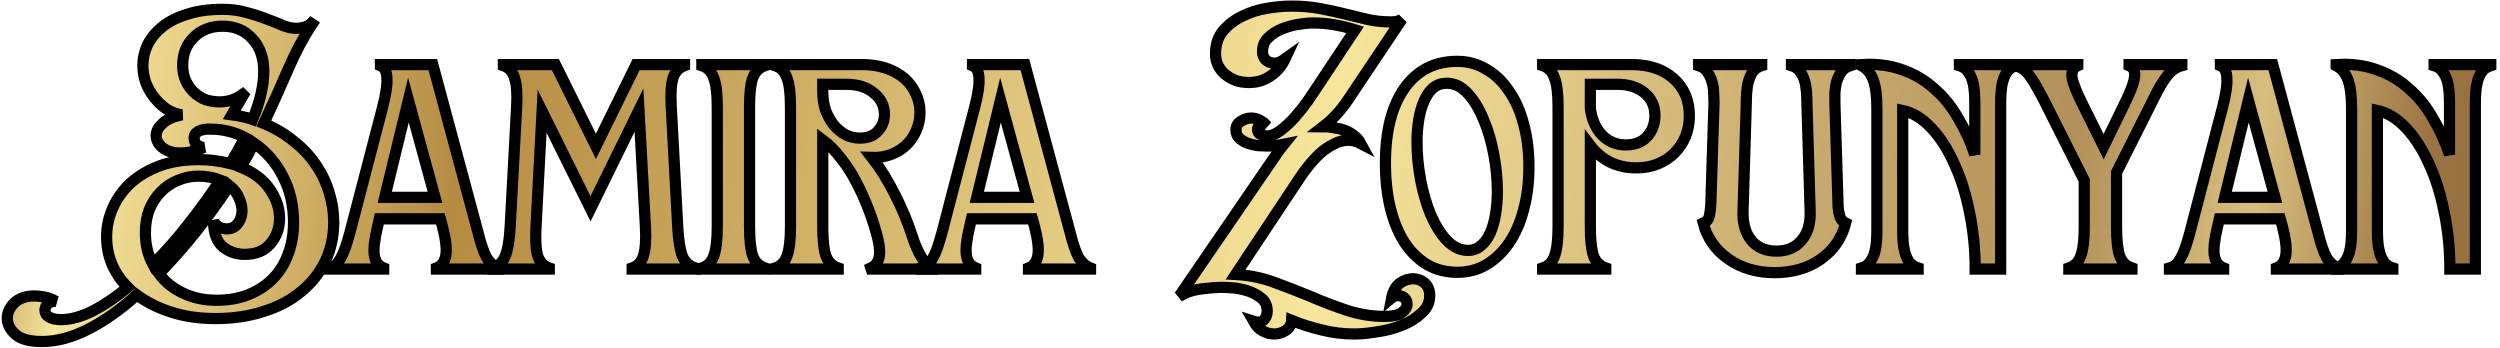 <?xml version="1.0" encoding="UTF-8"?> <svg xmlns="http://www.w3.org/2000/svg" width="223" height="31" viewBox="0 0 223 31" fill="none"><mask id="path-1-outside-1_261_1075" maskUnits="userSpaceOnUse" x="-0.352" y="-0.456" width="224" height="32" fill="black"><rect fill="white" x="-0.352" y="-0.456" width="224" height="32"></rect><path d="M19.24 28.416C17.768 28.416 16.445 28.224 15.272 27.84C14.12 27.477 13.096 26.965 12.2 26.304C10.792 27.584 9.363 28.597 7.912 29.344C6.461 30.091 5.064 30.464 3.72 30.464C2.632 30.464 1.853 30.251 1.384 29.824C0.893 29.397 0.648 28.917 0.648 28.384C0.648 27.893 0.861 27.435 1.288 27.008C1.715 26.603 2.301 26.4 3.048 26.4C3.347 26.4 3.656 26.432 3.976 26.496C4.296 26.56 4.637 26.688 5 26.88C4.68 26.859 4.435 26.933 4.264 27.104C4.093 27.275 4.008 27.467 4.008 27.68C4.008 27.936 4.136 28.139 4.392 28.288C4.648 28.437 5 28.512 5.448 28.512C6.301 28.512 7.24 28.256 8.264 27.744C9.267 27.232 10.312 26.528 11.4 25.632C10.141 24.373 9.512 22.869 9.512 21.12C9.512 20.224 9.693 19.371 10.056 18.56C10.419 17.728 10.941 16.992 11.624 16.352C12.328 15.712 13.181 15.2 14.184 14.816C15.208 14.432 16.381 14.24 17.704 14.24C18.259 14.24 18.76 14.272 19.208 14.336C19.677 14.4 20.125 14.485 20.552 14.592C20.787 14.187 21.011 13.792 21.224 13.408C21.437 13.024 21.64 12.64 21.832 12.256C20.893 11.765 19.88 11.52 18.792 11.52C18.344 11.499 17.981 11.563 17.704 11.712C17.427 11.861 17.299 12.075 17.32 12.352C17.32 12.544 17.395 12.725 17.544 12.896C17.715 13.045 17.928 13.131 18.184 13.152C17.565 13.429 16.989 13.589 16.456 13.632C15.944 13.675 15.496 13.632 15.112 13.504C14.749 13.376 14.461 13.184 14.248 12.928C14.035 12.672 13.928 12.395 13.928 12.096C13.928 11.733 14.109 11.381 14.472 11.04C14.835 10.677 15.421 10.411 16.232 10.24C15.741 10.176 15.283 10.005 14.856 9.728C14.451 9.451 14.088 9.109 13.768 8.704C13.448 8.299 13.192 7.851 13 7.36C12.829 6.848 12.744 6.336 12.744 5.824C12.744 5.205 12.883 4.597 13.16 4C13.459 3.403 13.896 2.869 14.472 2.4C15.048 1.931 15.784 1.557 16.68 1.28C17.576 0.981 18.632 0.832 19.848 0.832C20.637 0.832 21.352 0.928 21.992 1.12C22.653 1.291 23.251 1.483 23.784 1.696C24.317 1.888 24.797 2.08 25.224 2.272C25.651 2.443 26.045 2.528 26.408 2.528C26.643 2.528 26.877 2.496 27.112 2.432C27.368 2.368 27.581 2.251 27.752 2.08L27.848 2.144C27.08 3.296 26.365 4.64 25.704 6.176C25.043 7.712 24.317 9.323 23.528 11.008C24.552 11.435 25.448 11.968 26.216 12.608C27.005 13.227 27.656 13.92 28.168 14.688C28.701 15.456 29.096 16.277 29.352 17.152C29.629 18.027 29.768 18.912 29.768 19.808C29.768 21.088 29.512 22.261 29 23.328C28.488 24.373 27.773 25.269 26.856 26.016C25.939 26.784 24.829 27.371 23.528 27.776C22.227 28.203 20.797 28.416 19.24 28.416ZM12.968 20.768C12.968 21.813 13.192 22.752 13.64 23.584C14.728 22.496 15.773 21.312 16.776 20.032C17.8 18.731 18.76 17.408 19.656 16.064C19.059 15.829 18.408 15.712 17.704 15.712C17.043 15.712 16.424 15.84 15.848 16.096C15.272 16.331 14.771 16.672 14.344 17.12C13.917 17.547 13.576 18.069 13.32 18.688C13.085 19.307 12.968 20 12.968 20.768ZM14.184 24.416C14.739 25.163 15.453 25.739 16.328 26.144C17.224 26.571 18.216 26.784 19.304 26.784C20.392 26.784 21.352 26.613 22.184 26.272C23.037 25.931 23.763 25.451 24.36 24.832C24.957 24.213 25.405 23.488 25.704 22.656C26.024 21.803 26.184 20.864 26.184 19.84C26.184 18.304 25.864 16.928 25.224 15.712C24.605 14.496 23.752 13.515 22.664 12.768C22.472 13.131 22.28 13.493 22.088 13.856C21.896 14.197 21.693 14.549 21.48 14.912C22.675 15.403 23.549 16.075 24.104 16.928C24.659 17.76 24.936 18.603 24.936 19.456C24.936 20.352 24.659 21.12 24.104 21.76C23.571 22.379 22.813 22.688 21.832 22.688C21.085 22.688 20.435 22.464 19.88 22.016C19.325 21.547 19.048 20.779 19.048 19.712C19.155 19.947 19.315 20.128 19.528 20.256C19.763 20.363 19.997 20.416 20.232 20.416C20.616 20.416 20.925 20.277 21.16 20C21.395 19.723 21.533 19.392 21.576 19.008C21.619 18.603 21.544 18.176 21.352 17.728C21.181 17.28 20.883 16.885 20.456 16.544C18.621 19.36 16.531 21.984 14.184 24.416ZM16.296 5.824C16.296 6.357 16.392 6.827 16.584 7.232C16.776 7.637 17.021 7.979 17.32 8.256C17.619 8.533 17.96 8.747 18.344 8.896C18.749 9.024 19.165 9.088 19.592 9.088C20.339 9.088 21.021 8.864 21.64 8.416L21.704 8.48L20.68 10.24C21 10.283 21.309 10.336 21.608 10.4C21.928 10.464 22.237 10.549 22.536 10.656C23.197 9.056 23.528 7.627 23.528 6.368C23.528 5.152 23.187 4.181 22.504 3.456C21.843 2.709 20.957 2.336 19.848 2.336C18.803 2.336 17.949 2.667 17.288 3.328C16.627 3.968 16.296 4.8 16.296 5.824Z"></path><path d="M29.391 23.904C29.605 23.84 29.797 23.744 29.967 23.616C30.116 23.467 30.255 23.275 30.383 23.04C30.532 22.784 30.671 22.475 30.799 22.112C30.927 21.749 31.066 21.291 31.215 20.736L34.095 9.696C34.415 8.48 34.554 7.573 34.511 6.976C34.49 6.379 34.298 6.005 33.935 5.856V5.76H38.607L42.639 20.736C42.895 21.76 43.151 22.507 43.407 22.976C43.684 23.424 44.036 23.733 44.463 23.904V24H38.927V23.904C39.375 23.733 39.653 23.371 39.759 22.816C39.866 22.24 39.77 21.376 39.471 20.224L39.279 19.52H33.839L33.679 20.224C33.402 21.376 33.306 22.229 33.391 22.784C33.477 23.339 33.754 23.712 34.223 23.904V24H29.391V23.904ZM38.799 17.6L36.431 8.928L34.319 17.6H38.799Z"></path><path d="M43.94 23.904C44.474 23.733 44.847 23.381 45.06 22.848C45.295 22.293 45.444 21.419 45.508 20.224L46.084 9.536C46.148 8.341 46.084 7.477 45.892 6.944C45.722 6.389 45.391 6.027 44.9 5.856V5.76H49.541L53.156 13.056L56.74 5.76H61.06V5.856C60.57 6.027 60.228 6.389 60.036 6.944C59.866 7.477 59.812 8.341 59.876 9.536L60.452 20.224C60.516 21.419 60.655 22.293 60.868 22.848C61.103 23.381 61.487 23.733 62.02 23.904V24H56.389V23.904C56.879 23.733 57.21 23.381 57.38 22.848C57.572 22.293 57.636 21.419 57.572 20.224L56.996 9.824L52.676 18.624L48.356 9.92L47.812 20.224C47.748 21.419 47.802 22.293 47.972 22.848C48.164 23.381 48.506 23.733 48.996 23.904V24H43.94V23.904Z"></path><path d="M62.604 23.904C63.116 23.733 63.468 23.381 63.66 22.848C63.873 22.293 63.98 21.419 63.98 20.224V9.536C63.98 8.341 63.873 7.477 63.66 6.944C63.468 6.389 63.116 6.027 62.604 5.856V5.76H68.236V5.856C67.724 6.027 67.362 6.389 67.148 6.944C66.956 7.477 66.86 8.341 66.86 9.536V20.224C66.86 21.419 66.956 22.293 67.148 22.848C67.362 23.381 67.724 23.733 68.236 23.904V24H62.604V23.904Z"></path><path d="M69.135 23.904C69.647 23.733 69.999 23.381 70.192 22.848C70.405 22.293 70.511 21.419 70.511 20.224V9.536C70.511 8.341 70.405 7.477 70.192 6.944C69.999 6.389 69.647 6.027 69.135 5.856V5.76H76.912C77.68 5.76 78.383 5.867 79.023 6.08C79.663 6.293 80.207 6.592 80.655 6.976C81.103 7.36 81.445 7.819 81.68 8.352C81.936 8.864 82.063 9.419 82.063 10.016C82.063 10.613 81.946 11.168 81.711 11.68C81.498 12.171 81.2 12.597 80.816 12.96C80.431 13.323 79.973 13.6 79.439 13.792C78.927 13.984 78.373 14.069 77.775 14.048C78.48 14.944 79.151 16.021 79.791 17.28C80.431 18.517 80.954 19.765 81.359 21.024C81.871 22.624 82.469 23.584 83.151 23.904V24H77.711L77.68 23.904C78.426 23.563 78.639 22.72 78.32 21.376C78.127 20.565 77.871 19.733 77.552 18.88C77.231 18.005 76.858 17.163 76.431 16.352C76.026 15.541 75.557 14.805 75.023 14.144C74.511 13.461 73.967 12.907 73.391 12.48V20.224C73.391 21.419 73.487 22.293 73.68 22.848C73.893 23.381 74.255 23.733 74.767 23.904V24H69.135V23.904ZM73.391 8.16C73.391 8.779 73.477 9.344 73.647 9.856C73.839 10.347 74.085 10.784 74.383 11.168C74.704 11.531 75.055 11.819 75.439 12.032C75.845 12.224 76.261 12.32 76.687 12.32C77.413 12.32 77.957 12.107 78.32 11.68C78.703 11.253 78.895 10.763 78.895 10.208C78.895 9.44 78.575 8.8 77.935 8.288C77.317 7.776 76.506 7.52 75.503 7.52H73.391V8.16Z"></path><path d="M82.204 23.904C82.417 23.84 82.609 23.744 82.78 23.616C82.929 23.467 83.068 23.275 83.196 23.04C83.345 22.784 83.484 22.475 83.612 22.112C83.74 21.749 83.878 21.291 84.028 20.736L86.908 9.696C87.228 8.48 87.366 7.573 87.324 6.976C87.302 6.379 87.11 6.005 86.748 5.856V5.76H91.42L95.452 20.736C95.708 21.76 95.964 22.507 96.22 22.976C96.497 23.424 96.849 23.733 97.276 23.904V24H91.74V23.904C92.188 23.733 92.465 23.371 92.572 22.816C92.678 22.24 92.582 21.376 92.284 20.224L92.092 19.52H86.652L86.492 20.224C86.214 21.376 86.118 22.229 86.204 22.784C86.289 23.339 86.566 23.712 87.036 23.904V24H82.204V23.904ZM91.612 17.6L89.244 8.928L87.132 17.6H91.612Z"></path><path d="M113.641 29.792C113.3 29.792 112.959 29.696 112.617 29.504C112.297 29.333 112.031 29.056 111.817 28.672C111.881 28.693 111.935 28.704 111.977 28.704C112.041 28.725 112.105 28.736 112.169 28.736C112.468 28.736 112.681 28.64 112.809 28.448C112.959 28.256 113.033 28.021 113.033 27.744C113.033 27.296 112.884 26.933 112.585 26.656C112.287 26.4 111.924 26.187 111.497 26.016C111.071 25.867 110.633 25.76 110.185 25.696C109.737 25.653 109.353 25.632 109.033 25.632C108.521 25.632 107.924 25.675 107.241 25.76C106.559 25.845 105.993 26.005 105.545 26.24L105.417 26.08L114.057 13.472C114.121 13.365 114.196 13.269 114.281 13.184C114.367 13.077 114.452 12.971 114.537 12.864C114.004 12.971 113.492 13.024 113.001 13.024C112.788 13.024 112.521 13.013 112.201 12.992C111.881 12.949 111.572 12.875 111.273 12.768C110.996 12.661 110.751 12.512 110.537 12.32C110.345 12.128 110.249 11.883 110.249 11.584C110.249 11.243 110.399 10.987 110.697 10.816C110.996 10.624 111.295 10.528 111.593 10.528C111.871 10.528 112.127 10.592 112.361 10.72C112.617 10.848 112.831 11.019 113.001 11.232C112.895 11.168 112.777 11.136 112.649 11.136C112.543 11.136 112.436 11.179 112.329 11.264C112.223 11.328 112.169 11.424 112.169 11.552C112.169 11.765 112.265 11.915 112.457 12C112.649 12.085 112.831 12.128 113.001 12.128C113.385 12.128 113.791 11.968 114.217 11.648C114.665 11.307 115.092 10.912 115.497 10.464C115.903 9.995 116.276 9.525 116.617 9.056C116.959 8.565 117.225 8.171 117.417 7.872L120.873 2.656C120.255 2.464 119.636 2.315 119.017 2.208C118.399 2.101 117.769 2.048 117.129 2.048C116.745 2.048 116.297 2.091 115.785 2.176C115.273 2.261 114.783 2.4 114.313 2.592C113.844 2.784 113.439 3.051 113.097 3.392C112.777 3.712 112.617 4.117 112.617 4.608C112.617 4.907 112.713 5.152 112.905 5.344C113.119 5.536 113.375 5.632 113.673 5.632C113.844 5.632 114.004 5.6 114.153 5.536C114.324 5.451 114.484 5.355 114.633 5.248C114.335 5.888 113.897 6.4 113.321 6.784C112.767 7.168 112.127 7.36 111.401 7.36C111.017 7.36 110.644 7.307 110.281 7.2C109.94 7.072 109.631 6.901 109.353 6.688C109.076 6.475 108.852 6.208 108.681 5.888C108.511 5.568 108.425 5.205 108.425 4.8C108.425 3.968 108.649 3.285 109.097 2.752C109.567 2.197 110.143 1.76 110.825 1.44C111.508 1.099 112.244 0.864 113.033 0.736C113.823 0.608 114.537 0.544 115.177 0.544C116.137 0.544 117.001 0.619 117.769 0.768C118.559 0.917 119.295 1.077 119.977 1.248C120.66 1.419 121.321 1.579 121.961 1.728C122.623 1.877 123.316 1.952 124.041 1.952C124.212 1.952 124.383 1.941 124.553 1.92C124.745 1.877 124.916 1.803 125.065 1.696L120.201 8.96C119.583 9.877 118.857 10.656 118.025 11.296C118.324 11.296 118.633 11.328 118.953 11.392C119.295 11.435 119.615 11.509 119.913 11.616C120.233 11.723 120.521 11.883 120.777 12.096C121.033 12.288 121.236 12.523 121.385 12.8C121.023 12.608 120.649 12.512 120.265 12.512C119.817 12.512 119.38 12.629 118.953 12.864C118.527 13.077 118.121 13.355 117.737 13.696C117.375 14.037 117.033 14.411 116.713 14.816C116.393 15.2 116.127 15.563 115.913 15.904L110.217 24.48C111.369 24.544 112.489 24.768 113.577 25.152C114.687 25.557 115.785 25.984 116.873 26.432C117.961 26.901 119.049 27.317 120.137 27.68C121.247 28.043 122.367 28.224 123.497 28.224C124.244 28.224 124.767 28.107 125.065 27.872C125.364 27.637 125.513 27.392 125.513 27.136C125.513 26.88 125.428 26.688 125.257 26.56C125.108 26.432 124.927 26.368 124.713 26.368C124.479 26.368 124.287 26.432 124.137 26.56C124.244 26.005 124.479 25.579 124.841 25.28C125.225 25.003 125.631 24.864 126.057 24.864C126.441 24.864 126.783 24.992 127.081 25.248C127.38 25.504 127.529 25.877 127.529 26.368C127.529 26.987 127.284 27.509 126.793 27.936C126.324 28.384 125.737 28.747 125.033 29.024C124.351 29.301 123.615 29.493 122.825 29.6C122.057 29.728 121.375 29.792 120.777 29.792C119.817 29.792 118.868 29.675 117.929 29.44C117.012 29.227 116.105 28.939 115.209 28.576C115.188 28.96 115.017 29.259 114.697 29.472C114.377 29.685 114.025 29.792 113.641 29.792Z"></path><path d="M130.94 22.336C131.388 22.336 131.772 22.197 132.092 21.92C132.434 21.643 132.711 21.269 132.924 20.8C133.138 20.309 133.298 19.744 133.404 19.104C133.511 18.464 133.564 17.781 133.564 17.056C133.564 15.989 133.458 14.891 133.244 13.76C133.031 12.608 132.722 11.563 132.316 10.624C131.932 9.685 131.463 8.917 130.908 8.32C130.354 7.723 129.735 7.424 129.052 7.424C128.583 7.424 128.178 7.563 127.836 7.84C127.516 8.117 127.25 8.501 127.036 8.992C126.823 9.461 126.663 10.016 126.556 10.656C126.45 11.296 126.396 11.968 126.396 12.672C126.396 13.76 126.503 14.88 126.716 16.032C126.93 17.163 127.228 18.197 127.612 19.136C128.018 20.075 128.498 20.843 129.052 21.44C129.628 22.037 130.258 22.336 130.94 22.336ZM123.58 14.56C123.58 11.701 124.146 9.472 125.276 7.872C126.407 6.272 127.975 5.472 129.98 5.472C130.94 5.472 131.804 5.707 132.572 6.176C133.362 6.624 134.034 7.264 134.588 8.096C135.164 8.907 135.602 9.888 135.9 11.04C136.22 12.192 136.38 13.472 136.38 14.88C136.38 16.288 136.22 17.568 135.9 18.72C135.602 19.872 135.164 20.864 134.588 21.696C134.034 22.507 133.362 23.147 132.572 23.616C131.804 24.064 130.94 24.288 129.98 24.288C128.999 24.288 128.114 24.064 127.324 23.616C126.535 23.147 125.863 22.496 125.308 21.664C124.754 20.811 124.327 19.787 124.028 18.592C123.73 17.376 123.58 16.032 123.58 14.56Z"></path><path d="M137.604 23.904C138.116 23.733 138.468 23.381 138.66 22.848C138.874 22.293 138.98 21.419 138.98 20.224V9.536C138.98 8.341 138.874 7.477 138.66 6.944C138.468 6.389 138.116 6.027 137.604 5.856V5.76H145.54C147.098 5.76 148.346 6.176 149.284 7.008C150.223 7.84 150.692 8.949 150.692 10.336C150.692 10.997 150.575 11.616 150.34 12.192C150.106 12.747 149.775 13.237 149.348 13.664C148.943 14.069 148.452 14.389 147.876 14.624C147.3 14.859 146.66 14.976 145.956 14.976C145.103 14.976 144.324 14.805 143.62 14.464C142.916 14.101 142.33 13.611 141.86 12.992V20.224C141.86 21.419 141.956 22.293 142.148 22.848C142.362 23.381 142.724 23.733 143.236 23.904V24H137.604V23.904ZM141.86 9.696C141.988 10.656 142.33 11.435 142.884 12.032C143.46 12.629 144.175 12.928 145.028 12.928C145.839 12.928 146.468 12.683 146.916 12.192C147.386 11.68 147.62 11.051 147.62 10.304C147.62 9.472 147.311 8.8 146.692 8.288C146.074 7.776 145.263 7.52 144.26 7.52H141.86V9.696Z"></path><path d="M158.297 24.32C156.697 24.32 155.321 23.915 154.169 23.104C153.017 22.293 152.27 21.227 151.929 19.904C152.227 19.776 152.409 19.563 152.473 19.264C152.537 18.944 152.579 18.635 152.601 18.336L152.889 9.216C152.889 8.939 152.878 8.629 152.857 8.288C152.857 7.925 152.803 7.584 152.697 7.264C152.611 6.944 152.473 6.656 152.281 6.4C152.11 6.144 151.854 5.963 151.513 5.856V5.76H157.145V5.856C156.803 5.963 156.537 6.144 156.345 6.4C156.174 6.656 156.046 6.944 155.961 7.264C155.875 7.584 155.822 7.925 155.801 8.288C155.779 8.629 155.769 8.939 155.769 9.216L155.481 18.784C155.438 19.893 155.683 20.779 156.217 21.44C156.75 22.08 157.497 22.4 158.457 22.4C159.417 22.4 160.163 22.08 160.697 21.44C161.251 20.8 161.507 19.925 161.465 18.816L161.177 9.216C161.177 8.939 161.166 8.629 161.145 8.288C161.123 7.925 161.07 7.584 160.985 7.264C160.899 6.944 160.761 6.656 160.569 6.4C160.398 6.144 160.142 5.963 159.801 5.856V5.76H165.049V5.856C164.707 5.963 164.441 6.144 164.249 6.4C164.078 6.656 163.939 6.944 163.833 7.264C163.747 7.584 163.694 7.925 163.673 8.288C163.673 8.629 163.673 8.939 163.673 9.216L163.961 18.496C163.982 18.773 164.035 19.051 164.121 19.328C164.206 19.584 164.377 19.776 164.633 19.904C164.291 21.248 163.545 22.325 162.393 23.136C161.262 23.925 159.897 24.32 158.297 24.32Z"></path><path d="M166.042 23.904C166.383 23.797 166.639 23.616 166.81 23.36C167.002 23.104 167.14 22.816 167.226 22.496C167.311 22.176 167.364 21.845 167.386 21.504C167.407 21.163 167.418 20.843 167.418 20.544V9.664C167.418 8.576 167.311 7.733 167.098 7.136C166.884 6.539 166.532 6.112 166.042 5.856V5.76C167.407 5.675 168.634 5.835 169.722 6.24C170.81 6.624 171.759 7.189 172.57 7.936C173.402 8.661 174.106 9.536 174.682 10.56C175.279 11.563 175.77 12.64 176.154 13.792V9.216C176.154 8.939 176.143 8.629 176.122 8.288C176.1 7.925 176.047 7.584 175.962 7.264C175.876 6.944 175.738 6.656 175.546 6.4C175.375 6.144 175.119 5.963 174.778 5.856V5.76H179.834V5.856C179.492 5.963 179.226 6.144 179.034 6.4C178.863 6.656 178.735 6.944 178.65 7.264C178.564 7.584 178.511 7.925 178.49 8.288C178.468 8.629 178.458 8.939 178.458 9.216V24H176.186C176.186 22.229 176.015 20.533 175.674 18.912C175.354 17.291 174.895 15.84 174.298 14.56C173.722 13.28 173.039 12.224 172.25 11.392C171.46 10.56 170.618 10.048 169.722 9.856V20.544C169.722 20.843 169.732 21.163 169.754 21.504C169.775 21.845 169.828 22.176 169.914 22.496C169.999 22.816 170.127 23.104 170.298 23.36C170.49 23.616 170.756 23.797 171.098 23.904V24H166.042V23.904Z"></path><path d="M184.539 23.904C185.051 23.733 185.403 23.381 185.595 22.848C185.808 22.293 185.915 21.419 185.915 20.224V16.096L182.363 9.024C182.064 8.448 181.808 7.979 181.595 7.616C181.381 7.232 181.179 6.923 180.987 6.688C180.795 6.432 180.603 6.251 180.411 6.144C180.219 6.016 180.005 5.92 179.771 5.856V5.76H185.339V5.856C184.933 6.027 184.763 6.379 184.827 6.912C184.912 7.445 185.264 8.32 185.883 9.536L187.643 13.088L189.371 9.536C189.989 8.32 190.331 7.445 190.395 6.912C190.48 6.379 190.32 6.027 189.915 5.856V5.76H194.619V5.856C194.384 5.92 194.171 6.016 193.979 6.144C193.787 6.251 193.584 6.432 193.371 6.688C193.179 6.923 192.965 7.232 192.731 7.616C192.517 7.979 192.272 8.448 191.995 9.024L188.795 15.392V20.224C188.795 21.419 188.891 22.293 189.083 22.848C189.296 23.381 189.659 23.733 190.171 23.904V24H184.539V23.904Z"></path><path d="M193.516 23.904C193.73 23.84 193.922 23.744 194.092 23.616C194.242 23.467 194.38 23.275 194.508 23.04C194.658 22.784 194.796 22.475 194.924 22.112C195.052 21.749 195.191 21.291 195.34 20.736L198.22 9.696C198.54 8.48 198.679 7.573 198.636 6.976C198.615 6.379 198.423 6.005 198.06 5.856V5.76H202.732L206.764 20.736C207.02 21.76 207.276 22.507 207.532 22.976C207.81 23.424 208.162 23.733 208.588 23.904V24H203.052V23.904C203.5 23.733 203.778 23.371 203.884 22.816C203.991 22.24 203.895 21.376 203.596 20.224L203.404 19.52H197.964L197.804 20.224C197.527 21.376 197.431 22.229 197.516 22.784C197.602 23.339 197.879 23.712 198.348 23.904V24H193.516V23.904ZM202.924 17.6L200.556 8.928L198.444 17.6H202.924Z"></path><path d="M208.385 23.904C208.727 23.797 208.983 23.616 209.153 23.36C209.345 23.104 209.484 22.816 209.569 22.496C209.655 22.176 209.708 21.845 209.729 21.504C209.751 21.163 209.761 20.843 209.761 20.544V9.664C209.761 8.576 209.655 7.733 209.441 7.136C209.228 6.539 208.876 6.112 208.385 5.856V5.76C209.751 5.675 210.977 5.835 212.065 6.24C213.153 6.624 214.103 7.189 214.913 7.936C215.745 8.661 216.449 9.536 217.025 10.56C217.623 11.563 218.113 12.64 218.497 13.792V9.216C218.497 8.939 218.487 8.629 218.465 8.288C218.444 7.925 218.391 7.584 218.305 7.264C218.22 6.944 218.081 6.656 217.889 6.4C217.719 6.144 217.463 5.963 217.121 5.856V5.76H222.177V5.856C221.836 5.963 221.569 6.144 221.377 6.4C221.207 6.656 221.079 6.944 220.993 7.264C220.908 7.584 220.855 7.925 220.833 8.288C220.812 8.629 220.801 8.939 220.801 9.216V24H218.529C218.529 22.229 218.359 20.533 218.017 18.912C217.697 17.291 217.239 15.84 216.641 14.56C216.065 13.28 215.383 12.224 214.593 11.392C213.804 10.56 212.961 10.048 212.065 9.856V20.544C212.065 20.843 212.076 21.163 212.097 21.504C212.119 21.845 212.172 22.176 212.257 22.496C212.343 22.816 212.471 23.104 212.641 23.36C212.833 23.616 213.1 23.797 213.441 23.904V24H208.385V23.904Z"></path></mask><path d="M19.24 28.416C17.768 28.416 16.445 28.224 15.272 27.84C14.12 27.477 13.096 26.965 12.2 26.304C10.792 27.584 9.363 28.597 7.912 29.344C6.461 30.091 5.064 30.464 3.72 30.464C2.632 30.464 1.853 30.251 1.384 29.824C0.893 29.397 0.648 28.917 0.648 28.384C0.648 27.893 0.861 27.435 1.288 27.008C1.715 26.603 2.301 26.4 3.048 26.4C3.347 26.4 3.656 26.432 3.976 26.496C4.296 26.56 4.637 26.688 5 26.88C4.68 26.859 4.435 26.933 4.264 27.104C4.093 27.275 4.008 27.467 4.008 27.68C4.008 27.936 4.136 28.139 4.392 28.288C4.648 28.437 5 28.512 5.448 28.512C6.301 28.512 7.24 28.256 8.264 27.744C9.267 27.232 10.312 26.528 11.4 25.632C10.141 24.373 9.512 22.869 9.512 21.12C9.512 20.224 9.693 19.371 10.056 18.56C10.419 17.728 10.941 16.992 11.624 16.352C12.328 15.712 13.181 15.2 14.184 14.816C15.208 14.432 16.381 14.24 17.704 14.24C18.259 14.24 18.76 14.272 19.208 14.336C19.677 14.4 20.125 14.485 20.552 14.592C20.787 14.187 21.011 13.792 21.224 13.408C21.437 13.024 21.64 12.64 21.832 12.256C20.893 11.765 19.88 11.52 18.792 11.52C18.344 11.499 17.981 11.563 17.704 11.712C17.427 11.861 17.299 12.075 17.32 12.352C17.32 12.544 17.395 12.725 17.544 12.896C17.715 13.045 17.928 13.131 18.184 13.152C17.565 13.429 16.989 13.589 16.456 13.632C15.944 13.675 15.496 13.632 15.112 13.504C14.749 13.376 14.461 13.184 14.248 12.928C14.035 12.672 13.928 12.395 13.928 12.096C13.928 11.733 14.109 11.381 14.472 11.04C14.835 10.677 15.421 10.411 16.232 10.24C15.741 10.176 15.283 10.005 14.856 9.728C14.451 9.451 14.088 9.109 13.768 8.704C13.448 8.299 13.192 7.851 13 7.36C12.829 6.848 12.744 6.336 12.744 5.824C12.744 5.205 12.883 4.597 13.16 4C13.459 3.403 13.896 2.869 14.472 2.4C15.048 1.931 15.784 1.557 16.68 1.28C17.576 0.981 18.632 0.832 19.848 0.832C20.637 0.832 21.352 0.928 21.992 1.12C22.653 1.291 23.251 1.483 23.784 1.696C24.317 1.888 24.797 2.08 25.224 2.272C25.651 2.443 26.045 2.528 26.408 2.528C26.643 2.528 26.877 2.496 27.112 2.432C27.368 2.368 27.581 2.251 27.752 2.08L27.848 2.144C27.08 3.296 26.365 4.64 25.704 6.176C25.043 7.712 24.317 9.323 23.528 11.008C24.552 11.435 25.448 11.968 26.216 12.608C27.005 13.227 27.656 13.92 28.168 14.688C28.701 15.456 29.096 16.277 29.352 17.152C29.629 18.027 29.768 18.912 29.768 19.808C29.768 21.088 29.512 22.261 29 23.328C28.488 24.373 27.773 25.269 26.856 26.016C25.939 26.784 24.829 27.371 23.528 27.776C22.227 28.203 20.797 28.416 19.24 28.416ZM12.968 20.768C12.968 21.813 13.192 22.752 13.64 23.584C14.728 22.496 15.773 21.312 16.776 20.032C17.8 18.731 18.76 17.408 19.656 16.064C19.059 15.829 18.408 15.712 17.704 15.712C17.043 15.712 16.424 15.84 15.848 16.096C15.272 16.331 14.771 16.672 14.344 17.12C13.917 17.547 13.576 18.069 13.32 18.688C13.085 19.307 12.968 20 12.968 20.768ZM14.184 24.416C14.739 25.163 15.453 25.739 16.328 26.144C17.224 26.571 18.216 26.784 19.304 26.784C20.392 26.784 21.352 26.613 22.184 26.272C23.037 25.931 23.763 25.451 24.36 24.832C24.957 24.213 25.405 23.488 25.704 22.656C26.024 21.803 26.184 20.864 26.184 19.84C26.184 18.304 25.864 16.928 25.224 15.712C24.605 14.496 23.752 13.515 22.664 12.768C22.472 13.131 22.28 13.493 22.088 13.856C21.896 14.197 21.693 14.549 21.48 14.912C22.675 15.403 23.549 16.075 24.104 16.928C24.659 17.76 24.936 18.603 24.936 19.456C24.936 20.352 24.659 21.12 24.104 21.76C23.571 22.379 22.813 22.688 21.832 22.688C21.085 22.688 20.435 22.464 19.88 22.016C19.325 21.547 19.048 20.779 19.048 19.712C19.155 19.947 19.315 20.128 19.528 20.256C19.763 20.363 19.997 20.416 20.232 20.416C20.616 20.416 20.925 20.277 21.16 20C21.395 19.723 21.533 19.392 21.576 19.008C21.619 18.603 21.544 18.176 21.352 17.728C21.181 17.28 20.883 16.885 20.456 16.544C18.621 19.36 16.531 21.984 14.184 24.416ZM16.296 5.824C16.296 6.357 16.392 6.827 16.584 7.232C16.776 7.637 17.021 7.979 17.32 8.256C17.619 8.533 17.96 8.747 18.344 8.896C18.749 9.024 19.165 9.088 19.592 9.088C20.339 9.088 21.021 8.864 21.64 8.416L21.704 8.48L20.68 10.24C21 10.283 21.309 10.336 21.608 10.4C21.928 10.464 22.237 10.549 22.536 10.656C23.197 9.056 23.528 7.627 23.528 6.368C23.528 5.152 23.187 4.181 22.504 3.456C21.843 2.709 20.957 2.336 19.848 2.336C18.803 2.336 17.949 2.667 17.288 3.328C16.627 3.968 16.296 4.8 16.296 5.824Z" fill="url(#paint0_linear_261_1075)"></path><path d="M29.391 23.904C29.605 23.84 29.797 23.744 29.967 23.616C30.116 23.467 30.255 23.275 30.383 23.04C30.532 22.784 30.671 22.475 30.799 22.112C30.927 21.749 31.066 21.291 31.215 20.736L34.095 9.696C34.415 8.48 34.554 7.573 34.511 6.976C34.49 6.379 34.298 6.005 33.935 5.856V5.76H38.607L42.639 20.736C42.895 21.76 43.151 22.507 43.407 22.976C43.684 23.424 44.036 23.733 44.463 23.904V24H38.927V23.904C39.375 23.733 39.653 23.371 39.759 22.816C39.866 22.24 39.77 21.376 39.471 20.224L39.279 19.52H33.839L33.679 20.224C33.402 21.376 33.306 22.229 33.391 22.784C33.477 23.339 33.754 23.712 34.223 23.904V24H29.391V23.904ZM38.799 17.6L36.431 8.928L34.319 17.6H38.799Z" fill="url(#paint1_linear_261_1075)"></path><path d="M43.94 23.904C44.474 23.733 44.847 23.381 45.06 22.848C45.295 22.293 45.444 21.419 45.508 20.224L46.084 9.536C46.148 8.341 46.084 7.477 45.892 6.944C45.722 6.389 45.391 6.027 44.9 5.856V5.76H49.541L53.156 13.056L56.74 5.76H61.06V5.856C60.57 6.027 60.228 6.389 60.036 6.944C59.866 7.477 59.812 8.341 59.876 9.536L60.452 20.224C60.516 21.419 60.655 22.293 60.868 22.848C61.103 23.381 61.487 23.733 62.02 23.904V24H56.389V23.904C56.879 23.733 57.21 23.381 57.38 22.848C57.572 22.293 57.636 21.419 57.572 20.224L56.996 9.824L52.676 18.624L48.356 9.92L47.812 20.224C47.748 21.419 47.802 22.293 47.972 22.848C48.164 23.381 48.506 23.733 48.996 23.904V24H43.94V23.904Z" fill="url(#paint2_linear_261_1075)"></path><path d="M62.604 23.904C63.116 23.733 63.468 23.381 63.66 22.848C63.873 22.293 63.98 21.419 63.98 20.224V9.536C63.98 8.341 63.873 7.477 63.66 6.944C63.468 6.389 63.116 6.027 62.604 5.856V5.76H68.236V5.856C67.724 6.027 67.362 6.389 67.148 6.944C66.956 7.477 66.86 8.341 66.86 9.536V20.224C66.86 21.419 66.956 22.293 67.148 22.848C67.362 23.381 67.724 23.733 68.236 23.904V24H62.604V23.904Z" fill="url(#paint3_linear_261_1075)"></path><path d="M69.135 23.904C69.647 23.733 69.999 23.381 70.192 22.848C70.405 22.293 70.511 21.419 70.511 20.224V9.536C70.511 8.341 70.405 7.477 70.192 6.944C69.999 6.389 69.647 6.027 69.135 5.856V5.76H76.912C77.68 5.76 78.383 5.867 79.023 6.08C79.663 6.293 80.207 6.592 80.655 6.976C81.103 7.36 81.445 7.819 81.68 8.352C81.936 8.864 82.063 9.419 82.063 10.016C82.063 10.613 81.946 11.168 81.711 11.68C81.498 12.171 81.2 12.597 80.816 12.96C80.431 13.323 79.973 13.6 79.439 13.792C78.927 13.984 78.373 14.069 77.775 14.048C78.48 14.944 79.151 16.021 79.791 17.28C80.431 18.517 80.954 19.765 81.359 21.024C81.871 22.624 82.469 23.584 83.151 23.904V24H77.711L77.68 23.904C78.426 23.563 78.639 22.72 78.32 21.376C78.127 20.565 77.871 19.733 77.552 18.88C77.231 18.005 76.858 17.163 76.431 16.352C76.026 15.541 75.557 14.805 75.023 14.144C74.511 13.461 73.967 12.907 73.391 12.48V20.224C73.391 21.419 73.487 22.293 73.68 22.848C73.893 23.381 74.255 23.733 74.767 23.904V24H69.135V23.904ZM73.391 8.16C73.391 8.779 73.477 9.344 73.647 9.856C73.839 10.347 74.085 10.784 74.383 11.168C74.704 11.531 75.055 11.819 75.439 12.032C75.845 12.224 76.261 12.32 76.687 12.32C77.413 12.32 77.957 12.107 78.32 11.68C78.703 11.253 78.895 10.763 78.895 10.208C78.895 9.44 78.575 8.8 77.935 8.288C77.317 7.776 76.506 7.52 75.503 7.52H73.391V8.16Z" fill="url(#paint4_linear_261_1075)"></path><path d="M82.204 23.904C82.417 23.84 82.609 23.744 82.78 23.616C82.929 23.467 83.068 23.275 83.196 23.04C83.345 22.784 83.484 22.475 83.612 22.112C83.74 21.749 83.878 21.291 84.028 20.736L86.908 9.696C87.228 8.48 87.366 7.573 87.324 6.976C87.302 6.379 87.11 6.005 86.748 5.856V5.76H91.42L95.452 20.736C95.708 21.76 95.964 22.507 96.22 22.976C96.497 23.424 96.849 23.733 97.276 23.904V24H91.74V23.904C92.188 23.733 92.465 23.371 92.572 22.816C92.678 22.24 92.582 21.376 92.284 20.224L92.092 19.52H86.652L86.492 20.224C86.214 21.376 86.118 22.229 86.204 22.784C86.289 23.339 86.566 23.712 87.036 23.904V24H82.204V23.904ZM91.612 17.6L89.244 8.928L87.132 17.6H91.612Z" fill="url(#paint5_linear_261_1075)"></path><path d="M113.641 29.792C113.3 29.792 112.959 29.696 112.617 29.504C112.297 29.333 112.031 29.056 111.817 28.672C111.881 28.693 111.935 28.704 111.977 28.704C112.041 28.725 112.105 28.736 112.169 28.736C112.468 28.736 112.681 28.64 112.809 28.448C112.959 28.256 113.033 28.021 113.033 27.744C113.033 27.296 112.884 26.933 112.585 26.656C112.287 26.4 111.924 26.187 111.497 26.016C111.071 25.867 110.633 25.76 110.185 25.696C109.737 25.653 109.353 25.632 109.033 25.632C108.521 25.632 107.924 25.675 107.241 25.76C106.559 25.845 105.993 26.005 105.545 26.24L105.417 26.08L114.057 13.472C114.121 13.365 114.196 13.269 114.281 13.184C114.367 13.077 114.452 12.971 114.537 12.864C114.004 12.971 113.492 13.024 113.001 13.024C112.788 13.024 112.521 13.013 112.201 12.992C111.881 12.949 111.572 12.875 111.273 12.768C110.996 12.661 110.751 12.512 110.537 12.32C110.345 12.128 110.249 11.883 110.249 11.584C110.249 11.243 110.399 10.987 110.697 10.816C110.996 10.624 111.295 10.528 111.593 10.528C111.871 10.528 112.127 10.592 112.361 10.72C112.617 10.848 112.831 11.019 113.001 11.232C112.895 11.168 112.777 11.136 112.649 11.136C112.543 11.136 112.436 11.179 112.329 11.264C112.223 11.328 112.169 11.424 112.169 11.552C112.169 11.765 112.265 11.915 112.457 12C112.649 12.085 112.831 12.128 113.001 12.128C113.385 12.128 113.791 11.968 114.217 11.648C114.665 11.307 115.092 10.912 115.497 10.464C115.903 9.995 116.276 9.525 116.617 9.056C116.959 8.565 117.225 8.171 117.417 7.872L120.873 2.656C120.255 2.464 119.636 2.315 119.017 2.208C118.399 2.101 117.769 2.048 117.129 2.048C116.745 2.048 116.297 2.091 115.785 2.176C115.273 2.261 114.783 2.4 114.313 2.592C113.844 2.784 113.439 3.051 113.097 3.392C112.777 3.712 112.617 4.117 112.617 4.608C112.617 4.907 112.713 5.152 112.905 5.344C113.119 5.536 113.375 5.632 113.673 5.632C113.844 5.632 114.004 5.6 114.153 5.536C114.324 5.451 114.484 5.355 114.633 5.248C114.335 5.888 113.897 6.4 113.321 6.784C112.767 7.168 112.127 7.36 111.401 7.36C111.017 7.36 110.644 7.307 110.281 7.2C109.94 7.072 109.631 6.901 109.353 6.688C109.076 6.475 108.852 6.208 108.681 5.888C108.511 5.568 108.425 5.205 108.425 4.8C108.425 3.968 108.649 3.285 109.097 2.752C109.567 2.197 110.143 1.76 110.825 1.44C111.508 1.099 112.244 0.864 113.033 0.736C113.823 0.608 114.537 0.544 115.177 0.544C116.137 0.544 117.001 0.619 117.769 0.768C118.559 0.917 119.295 1.077 119.977 1.248C120.66 1.419 121.321 1.579 121.961 1.728C122.623 1.877 123.316 1.952 124.041 1.952C124.212 1.952 124.383 1.941 124.553 1.92C124.745 1.877 124.916 1.803 125.065 1.696L120.201 8.96C119.583 9.877 118.857 10.656 118.025 11.296C118.324 11.296 118.633 11.328 118.953 11.392C119.295 11.435 119.615 11.509 119.913 11.616C120.233 11.723 120.521 11.883 120.777 12.096C121.033 12.288 121.236 12.523 121.385 12.8C121.023 12.608 120.649 12.512 120.265 12.512C119.817 12.512 119.38 12.629 118.953 12.864C118.527 13.077 118.121 13.355 117.737 13.696C117.375 14.037 117.033 14.411 116.713 14.816C116.393 15.2 116.127 15.563 115.913 15.904L110.217 24.48C111.369 24.544 112.489 24.768 113.577 25.152C114.687 25.557 115.785 25.984 116.873 26.432C117.961 26.901 119.049 27.317 120.137 27.68C121.247 28.043 122.367 28.224 123.497 28.224C124.244 28.224 124.767 28.107 125.065 27.872C125.364 27.637 125.513 27.392 125.513 27.136C125.513 26.88 125.428 26.688 125.257 26.56C125.108 26.432 124.927 26.368 124.713 26.368C124.479 26.368 124.287 26.432 124.137 26.56C124.244 26.005 124.479 25.579 124.841 25.28C125.225 25.003 125.631 24.864 126.057 24.864C126.441 24.864 126.783 24.992 127.081 25.248C127.38 25.504 127.529 25.877 127.529 26.368C127.529 26.987 127.284 27.509 126.793 27.936C126.324 28.384 125.737 28.747 125.033 29.024C124.351 29.301 123.615 29.493 122.825 29.6C122.057 29.728 121.375 29.792 120.777 29.792C119.817 29.792 118.868 29.675 117.929 29.44C117.012 29.227 116.105 28.939 115.209 28.576C115.188 28.96 115.017 29.259 114.697 29.472C114.377 29.685 114.025 29.792 113.641 29.792Z" fill="url(#paint6_linear_261_1075)"></path><path d="M130.94 22.336C131.388 22.336 131.772 22.197 132.092 21.92C132.434 21.643 132.711 21.269 132.924 20.8C133.138 20.309 133.298 19.744 133.404 19.104C133.511 18.464 133.564 17.781 133.564 17.056C133.564 15.989 133.458 14.891 133.244 13.76C133.031 12.608 132.722 11.563 132.316 10.624C131.932 9.685 131.463 8.917 130.908 8.32C130.354 7.723 129.735 7.424 129.052 7.424C128.583 7.424 128.178 7.563 127.836 7.84C127.516 8.117 127.25 8.501 127.036 8.992C126.823 9.461 126.663 10.016 126.556 10.656C126.45 11.296 126.396 11.968 126.396 12.672C126.396 13.76 126.503 14.88 126.716 16.032C126.93 17.163 127.228 18.197 127.612 19.136C128.018 20.075 128.498 20.843 129.052 21.44C129.628 22.037 130.258 22.336 130.94 22.336ZM123.58 14.56C123.58 11.701 124.146 9.472 125.276 7.872C126.407 6.272 127.975 5.472 129.98 5.472C130.94 5.472 131.804 5.707 132.572 6.176C133.362 6.624 134.034 7.264 134.588 8.096C135.164 8.907 135.602 9.888 135.9 11.04C136.22 12.192 136.38 13.472 136.38 14.88C136.38 16.288 136.22 17.568 135.9 18.72C135.602 19.872 135.164 20.864 134.588 21.696C134.034 22.507 133.362 23.147 132.572 23.616C131.804 24.064 130.94 24.288 129.98 24.288C128.999 24.288 128.114 24.064 127.324 23.616C126.535 23.147 125.863 22.496 125.308 21.664C124.754 20.811 124.327 19.787 124.028 18.592C123.73 17.376 123.58 16.032 123.58 14.56Z" fill="url(#paint7_linear_261_1075)"></path><path d="M137.604 23.904C138.116 23.733 138.468 23.381 138.66 22.848C138.874 22.293 138.98 21.419 138.98 20.224V9.536C138.98 8.341 138.874 7.477 138.66 6.944C138.468 6.389 138.116 6.027 137.604 5.856V5.76H145.54C147.098 5.76 148.346 6.176 149.284 7.008C150.223 7.84 150.692 8.949 150.692 10.336C150.692 10.997 150.575 11.616 150.34 12.192C150.106 12.747 149.775 13.237 149.348 13.664C148.943 14.069 148.452 14.389 147.876 14.624C147.3 14.859 146.66 14.976 145.956 14.976C145.103 14.976 144.324 14.805 143.62 14.464C142.916 14.101 142.33 13.611 141.86 12.992V20.224C141.86 21.419 141.956 22.293 142.148 22.848C142.362 23.381 142.724 23.733 143.236 23.904V24H137.604V23.904ZM141.86 9.696C141.988 10.656 142.33 11.435 142.884 12.032C143.46 12.629 144.175 12.928 145.028 12.928C145.839 12.928 146.468 12.683 146.916 12.192C147.386 11.68 147.62 11.051 147.62 10.304C147.62 9.472 147.311 8.8 146.692 8.288C146.074 7.776 145.263 7.52 144.26 7.52H141.86V9.696Z" fill="url(#paint8_linear_261_1075)"></path><path d="M158.297 24.32C156.697 24.32 155.321 23.915 154.169 23.104C153.017 22.293 152.27 21.227 151.929 19.904C152.227 19.776 152.409 19.563 152.473 19.264C152.537 18.944 152.579 18.635 152.601 18.336L152.889 9.216C152.889 8.939 152.878 8.629 152.857 8.288C152.857 7.925 152.803 7.584 152.697 7.264C152.611 6.944 152.473 6.656 152.281 6.4C152.11 6.144 151.854 5.963 151.513 5.856V5.76H157.145V5.856C156.803 5.963 156.537 6.144 156.345 6.4C156.174 6.656 156.046 6.944 155.961 7.264C155.875 7.584 155.822 7.925 155.801 8.288C155.779 8.629 155.769 8.939 155.769 9.216L155.481 18.784C155.438 19.893 155.683 20.779 156.217 21.44C156.75 22.08 157.497 22.4 158.457 22.4C159.417 22.4 160.163 22.08 160.697 21.44C161.251 20.8 161.507 19.925 161.465 18.816L161.177 9.216C161.177 8.939 161.166 8.629 161.145 8.288C161.123 7.925 161.07 7.584 160.985 7.264C160.899 6.944 160.761 6.656 160.569 6.4C160.398 6.144 160.142 5.963 159.801 5.856V5.76H165.049V5.856C164.707 5.963 164.441 6.144 164.249 6.4C164.078 6.656 163.939 6.944 163.833 7.264C163.747 7.584 163.694 7.925 163.673 8.288C163.673 8.629 163.673 8.939 163.673 9.216L163.961 18.496C163.982 18.773 164.035 19.051 164.121 19.328C164.206 19.584 164.377 19.776 164.633 19.904C164.291 21.248 163.545 22.325 162.393 23.136C161.262 23.925 159.897 24.32 158.297 24.32Z" fill="url(#paint9_linear_261_1075)"></path><path d="M166.042 23.904C166.383 23.797 166.639 23.616 166.81 23.36C167.002 23.104 167.14 22.816 167.226 22.496C167.311 22.176 167.364 21.845 167.386 21.504C167.407 21.163 167.418 20.843 167.418 20.544V9.664C167.418 8.576 167.311 7.733 167.098 7.136C166.884 6.539 166.532 6.112 166.042 5.856V5.76C167.407 5.675 168.634 5.835 169.722 6.24C170.81 6.624 171.759 7.189 172.57 7.936C173.402 8.661 174.106 9.536 174.682 10.56C175.279 11.563 175.77 12.64 176.154 13.792V9.216C176.154 8.939 176.143 8.629 176.122 8.288C176.1 7.925 176.047 7.584 175.962 7.264C175.876 6.944 175.738 6.656 175.546 6.4C175.375 6.144 175.119 5.963 174.778 5.856V5.76H179.834V5.856C179.492 5.963 179.226 6.144 179.034 6.4C178.863 6.656 178.735 6.944 178.65 7.264C178.564 7.584 178.511 7.925 178.49 8.288C178.468 8.629 178.458 8.939 178.458 9.216V24H176.186C176.186 22.229 176.015 20.533 175.674 18.912C175.354 17.291 174.895 15.84 174.298 14.56C173.722 13.28 173.039 12.224 172.25 11.392C171.46 10.56 170.618 10.048 169.722 9.856V20.544C169.722 20.843 169.732 21.163 169.754 21.504C169.775 21.845 169.828 22.176 169.914 22.496C169.999 22.816 170.127 23.104 170.298 23.36C170.49 23.616 170.756 23.797 171.098 23.904V24H166.042V23.904Z" fill="url(#paint10_linear_261_1075)"></path><path d="M184.539 23.904C185.051 23.733 185.403 23.381 185.595 22.848C185.808 22.293 185.915 21.419 185.915 20.224V16.096L182.363 9.024C182.064 8.448 181.808 7.979 181.595 7.616C181.381 7.232 181.179 6.923 180.987 6.688C180.795 6.432 180.603 6.251 180.411 6.144C180.219 6.016 180.005 5.92 179.771 5.856V5.76H185.339V5.856C184.933 6.027 184.763 6.379 184.827 6.912C184.912 7.445 185.264 8.32 185.883 9.536L187.643 13.088L189.371 9.536C189.989 8.32 190.331 7.445 190.395 6.912C190.48 6.379 190.32 6.027 189.915 5.856V5.76H194.619V5.856C194.384 5.92 194.171 6.016 193.979 6.144C193.787 6.251 193.584 6.432 193.371 6.688C193.179 6.923 192.965 7.232 192.731 7.616C192.517 7.979 192.272 8.448 191.995 9.024L188.795 15.392V20.224C188.795 21.419 188.891 22.293 189.083 22.848C189.296 23.381 189.659 23.733 190.171 23.904V24H184.539V23.904Z" fill="url(#paint11_linear_261_1075)"></path><path d="M193.516 23.904C193.73 23.84 193.922 23.744 194.092 23.616C194.242 23.467 194.38 23.275 194.508 23.04C194.658 22.784 194.796 22.475 194.924 22.112C195.052 21.749 195.191 21.291 195.34 20.736L198.22 9.696C198.54 8.48 198.679 7.573 198.636 6.976C198.615 6.379 198.423 6.005 198.06 5.856V5.76H202.732L206.764 20.736C207.02 21.76 207.276 22.507 207.532 22.976C207.81 23.424 208.162 23.733 208.588 23.904V24H203.052V23.904C203.5 23.733 203.778 23.371 203.884 22.816C203.991 22.24 203.895 21.376 203.596 20.224L203.404 19.52H197.964L197.804 20.224C197.527 21.376 197.431 22.229 197.516 22.784C197.602 23.339 197.879 23.712 198.348 23.904V24H193.516V23.904ZM202.924 17.6L200.556 8.928L198.444 17.6H202.924Z" fill="url(#paint12_linear_261_1075)"></path><path d="M208.385 23.904C208.727 23.797 208.983 23.616 209.153 23.36C209.345 23.104 209.484 22.816 209.569 22.496C209.655 22.176 209.708 21.845 209.729 21.504C209.751 21.163 209.761 20.843 209.761 20.544V9.664C209.761 8.576 209.655 7.733 209.441 7.136C209.228 6.539 208.876 6.112 208.385 5.856V5.76C209.751 5.675 210.977 5.835 212.065 6.24C213.153 6.624 214.103 7.189 214.913 7.936C215.745 8.661 216.449 9.536 217.025 10.56C217.623 11.563 218.113 12.64 218.497 13.792V9.216C218.497 8.939 218.487 8.629 218.465 8.288C218.444 7.925 218.391 7.584 218.305 7.264C218.22 6.944 218.081 6.656 217.889 6.4C217.719 6.144 217.463 5.963 217.121 5.856V5.76H222.177V5.856C221.836 5.963 221.569 6.144 221.377 6.4C221.207 6.656 221.079 6.944 220.993 7.264C220.908 7.584 220.855 7.925 220.833 8.288C220.812 8.629 220.801 8.939 220.801 9.216V24H218.529C218.529 22.229 218.359 20.533 218.017 18.912C217.697 17.291 217.239 15.84 216.641 14.56C216.065 13.28 215.383 12.224 214.593 11.392C213.804 10.56 212.961 10.048 212.065 9.856V20.544C212.065 20.843 212.076 21.163 212.097 21.504C212.119 21.845 212.172 22.176 212.257 22.496C212.343 22.816 212.471 23.104 212.641 23.36C212.833 23.616 213.1 23.797 213.441 23.904V24H208.385V23.904Z" fill="url(#paint13_linear_261_1075)"></path><path d="M19.24 28.416C17.768 28.416 16.445 28.224 15.272 27.84C14.12 27.477 13.096 26.965 12.2 26.304C10.792 27.584 9.363 28.597 7.912 29.344C6.461 30.091 5.064 30.464 3.72 30.464C2.632 30.464 1.853 30.251 1.384 29.824C0.893 29.397 0.648 28.917 0.648 28.384C0.648 27.893 0.861 27.435 1.288 27.008C1.715 26.603 2.301 26.4 3.048 26.4C3.347 26.4 3.656 26.432 3.976 26.496C4.296 26.56 4.637 26.688 5 26.88C4.68 26.859 4.435 26.933 4.264 27.104C4.093 27.275 4.008 27.467 4.008 27.68C4.008 27.936 4.136 28.139 4.392 28.288C4.648 28.437 5 28.512 5.448 28.512C6.301 28.512 7.24 28.256 8.264 27.744C9.267 27.232 10.312 26.528 11.4 25.632C10.141 24.373 9.512 22.869 9.512 21.12C9.512 20.224 9.693 19.371 10.056 18.56C10.419 17.728 10.941 16.992 11.624 16.352C12.328 15.712 13.181 15.2 14.184 14.816C15.208 14.432 16.381 14.24 17.704 14.24C18.259 14.24 18.76 14.272 19.208 14.336C19.677 14.4 20.125 14.485 20.552 14.592C20.787 14.187 21.011 13.792 21.224 13.408C21.437 13.024 21.64 12.64 21.832 12.256C20.893 11.765 19.88 11.52 18.792 11.52C18.344 11.499 17.981 11.563 17.704 11.712C17.427 11.861 17.299 12.075 17.32 12.352C17.32 12.544 17.395 12.725 17.544 12.896C17.715 13.045 17.928 13.131 18.184 13.152C17.565 13.429 16.989 13.589 16.456 13.632C15.944 13.675 15.496 13.632 15.112 13.504C14.749 13.376 14.461 13.184 14.248 12.928C14.035 12.672 13.928 12.395 13.928 12.096C13.928 11.733 14.109 11.381 14.472 11.04C14.835 10.677 15.421 10.411 16.232 10.24C15.741 10.176 15.283 10.005 14.856 9.728C14.451 9.451 14.088 9.109 13.768 8.704C13.448 8.299 13.192 7.851 13 7.36C12.829 6.848 12.744 6.336 12.744 5.824C12.744 5.205 12.883 4.597 13.16 4C13.459 3.403 13.896 2.869 14.472 2.4C15.048 1.931 15.784 1.557 16.68 1.28C17.576 0.981 18.632 0.832 19.848 0.832C20.637 0.832 21.352 0.928 21.992 1.12C22.653 1.291 23.251 1.483 23.784 1.696C24.317 1.888 24.797 2.08 25.224 2.272C25.651 2.443 26.045 2.528 26.408 2.528C26.643 2.528 26.877 2.496 27.112 2.432C27.368 2.368 27.581 2.251 27.752 2.08L27.848 2.144C27.08 3.296 26.365 4.64 25.704 6.176C25.043 7.712 24.317 9.323 23.528 11.008C24.552 11.435 25.448 11.968 26.216 12.608C27.005 13.227 27.656 13.92 28.168 14.688C28.701 15.456 29.096 16.277 29.352 17.152C29.629 18.027 29.768 18.912 29.768 19.808C29.768 21.088 29.512 22.261 29 23.328C28.488 24.373 27.773 25.269 26.856 26.016C25.939 26.784 24.829 27.371 23.528 27.776C22.227 28.203 20.797 28.416 19.24 28.416ZM12.968 20.768C12.968 21.813 13.192 22.752 13.64 23.584C14.728 22.496 15.773 21.312 16.776 20.032C17.8 18.731 18.76 17.408 19.656 16.064C19.059 15.829 18.408 15.712 17.704 15.712C17.043 15.712 16.424 15.84 15.848 16.096C15.272 16.331 14.771 16.672 14.344 17.12C13.917 17.547 13.576 18.069 13.32 18.688C13.085 19.307 12.968 20 12.968 20.768ZM14.184 24.416C14.739 25.163 15.453 25.739 16.328 26.144C17.224 26.571 18.216 26.784 19.304 26.784C20.392 26.784 21.352 26.613 22.184 26.272C23.037 25.931 23.763 25.451 24.36 24.832C24.957 24.213 25.405 23.488 25.704 22.656C26.024 21.803 26.184 20.864 26.184 19.84C26.184 18.304 25.864 16.928 25.224 15.712C24.605 14.496 23.752 13.515 22.664 12.768C22.472 13.131 22.28 13.493 22.088 13.856C21.896 14.197 21.693 14.549 21.48 14.912C22.675 15.403 23.549 16.075 24.104 16.928C24.659 17.76 24.936 18.603 24.936 19.456C24.936 20.352 24.659 21.12 24.104 21.76C23.571 22.379 22.813 22.688 21.832 22.688C21.085 22.688 20.435 22.464 19.88 22.016C19.325 21.547 19.048 20.779 19.048 19.712C19.155 19.947 19.315 20.128 19.528 20.256C19.763 20.363 19.997 20.416 20.232 20.416C20.616 20.416 20.925 20.277 21.16 20C21.395 19.723 21.533 19.392 21.576 19.008C21.619 18.603 21.544 18.176 21.352 17.728C21.181 17.28 20.883 16.885 20.456 16.544C18.621 19.36 16.531 21.984 14.184 24.416ZM16.296 5.824C16.296 6.357 16.392 6.827 16.584 7.232C16.776 7.637 17.021 7.979 17.32 8.256C17.619 8.533 17.96 8.747 18.344 8.896C18.749 9.024 19.165 9.088 19.592 9.088C20.339 9.088 21.021 8.864 21.64 8.416L21.704 8.48L20.68 10.24C21 10.283 21.309 10.336 21.608 10.4C21.928 10.464 22.237 10.549 22.536 10.656C23.197 9.056 23.528 7.627 23.528 6.368C23.528 5.152 23.187 4.181 22.504 3.456C21.843 2.709 20.957 2.336 19.848 2.336C18.803 2.336 17.949 2.667 17.288 3.328C16.627 3.968 16.296 4.8 16.296 5.824Z" stroke="black" mask="url(#path-1-outside-1_261_1075)"></path><path d="M29.391 23.904C29.605 23.84 29.797 23.744 29.967 23.616C30.116 23.467 30.255 23.275 30.383 23.04C30.532 22.784 30.671 22.475 30.799 22.112C30.927 21.749 31.066 21.291 31.215 20.736L34.095 9.696C34.415 8.48 34.554 7.573 34.511 6.976C34.49 6.379 34.298 6.005 33.935 5.856V5.76H38.607L42.639 20.736C42.895 21.76 43.151 22.507 43.407 22.976C43.684 23.424 44.036 23.733 44.463 23.904V24H38.927V23.904C39.375 23.733 39.653 23.371 39.759 22.816C39.866 22.24 39.77 21.376 39.471 20.224L39.279 19.52H33.839L33.679 20.224C33.402 21.376 33.306 22.229 33.391 22.784C33.477 23.339 33.754 23.712 34.223 23.904V24H29.391V23.904ZM38.799 17.6L36.431 8.928L34.319 17.6H38.799Z" stroke="black" mask="url(#path-1-outside-1_261_1075)"></path><path d="M43.94 23.904C44.474 23.733 44.847 23.381 45.06 22.848C45.295 22.293 45.444 21.419 45.508 20.224L46.084 9.536C46.148 8.341 46.084 7.477 45.892 6.944C45.722 6.389 45.391 6.027 44.9 5.856V5.76H49.541L53.156 13.056L56.74 5.76H61.06V5.856C60.57 6.027 60.228 6.389 60.036 6.944C59.866 7.477 59.812 8.341 59.876 9.536L60.452 20.224C60.516 21.419 60.655 22.293 60.868 22.848C61.103 23.381 61.487 23.733 62.02 23.904V24H56.389V23.904C56.879 23.733 57.21 23.381 57.38 22.848C57.572 22.293 57.636 21.419 57.572 20.224L56.996 9.824L52.676 18.624L48.356 9.92L47.812 20.224C47.748 21.419 47.802 22.293 47.972 22.848C48.164 23.381 48.506 23.733 48.996 23.904V24H43.94V23.904Z" stroke="black" mask="url(#path-1-outside-1_261_1075)"></path><path d="M62.604 23.904C63.116 23.733 63.468 23.381 63.66 22.848C63.873 22.293 63.98 21.419 63.98 20.224V9.536C63.98 8.341 63.873 7.477 63.66 6.944C63.468 6.389 63.116 6.027 62.604 5.856V5.76H68.236V5.856C67.724 6.027 67.362 6.389 67.148 6.944C66.956 7.477 66.86 8.341 66.86 9.536V20.224C66.86 21.419 66.956 22.293 67.148 22.848C67.362 23.381 67.724 23.733 68.236 23.904V24H62.604V23.904Z" stroke="black" mask="url(#path-1-outside-1_261_1075)"></path><path d="M69.135 23.904C69.647 23.733 69.999 23.381 70.192 22.848C70.405 22.293 70.511 21.419 70.511 20.224V9.536C70.511 8.341 70.405 7.477 70.192 6.944C69.999 6.389 69.647 6.027 69.135 5.856V5.76H76.912C77.68 5.76 78.383 5.867 79.023 6.08C79.663 6.293 80.207 6.592 80.655 6.976C81.103 7.36 81.445 7.819 81.68 8.352C81.936 8.864 82.063 9.419 82.063 10.016C82.063 10.613 81.946 11.168 81.711 11.68C81.498 12.171 81.2 12.597 80.816 12.96C80.431 13.323 79.973 13.6 79.439 13.792C78.927 13.984 78.373 14.069 77.775 14.048C78.48 14.944 79.151 16.021 79.791 17.28C80.431 18.517 80.954 19.765 81.359 21.024C81.871 22.624 82.469 23.584 83.151 23.904V24H77.711L77.68 23.904C78.426 23.563 78.639 22.72 78.32 21.376C78.127 20.565 77.871 19.733 77.552 18.88C77.231 18.005 76.858 17.163 76.431 16.352C76.026 15.541 75.557 14.805 75.023 14.144C74.511 13.461 73.967 12.907 73.391 12.48V20.224C73.391 21.419 73.487 22.293 73.68 22.848C73.893 23.381 74.255 23.733 74.767 23.904V24H69.135V23.904ZM73.391 8.16C73.391 8.779 73.477 9.344 73.647 9.856C73.839 10.347 74.085 10.784 74.383 11.168C74.704 11.531 75.055 11.819 75.439 12.032C75.845 12.224 76.261 12.32 76.687 12.32C77.413 12.32 77.957 12.107 78.32 11.68C78.703 11.253 78.895 10.763 78.895 10.208C78.895 9.44 78.575 8.8 77.935 8.288C77.317 7.776 76.506 7.52 75.503 7.52H73.391V8.16Z" stroke="black" mask="url(#path-1-outside-1_261_1075)"></path><path d="M82.204 23.904C82.417 23.84 82.609 23.744 82.78 23.616C82.929 23.467 83.068 23.275 83.196 23.04C83.345 22.784 83.484 22.475 83.612 22.112C83.74 21.749 83.878 21.291 84.028 20.736L86.908 9.696C87.228 8.48 87.366 7.573 87.324 6.976C87.302 6.379 87.11 6.005 86.748 5.856V5.76H91.42L95.452 20.736C95.708 21.76 95.964 22.507 96.22 22.976C96.497 23.424 96.849 23.733 97.276 23.904V24H91.74V23.904C92.188 23.733 92.465 23.371 92.572 22.816C92.678 22.24 92.582 21.376 92.284 20.224L92.092 19.52H86.652L86.492 20.224C86.214 21.376 86.118 22.229 86.204 22.784C86.289 23.339 86.566 23.712 87.036 23.904V24H82.204V23.904ZM91.612 17.6L89.244 8.928L87.132 17.6H91.612Z" stroke="black" mask="url(#path-1-outside-1_261_1075)"></path><path d="M113.641 29.792C113.3 29.792 112.959 29.696 112.617 29.504C112.297 29.333 112.031 29.056 111.817 28.672C111.881 28.693 111.935 28.704 111.977 28.704C112.041 28.725 112.105 28.736 112.169 28.736C112.468 28.736 112.681 28.64 112.809 28.448C112.959 28.256 113.033 28.021 113.033 27.744C113.033 27.296 112.884 26.933 112.585 26.656C112.287 26.4 111.924 26.187 111.497 26.016C111.071 25.867 110.633 25.76 110.185 25.696C109.737 25.653 109.353 25.632 109.033 25.632C108.521 25.632 107.924 25.675 107.241 25.76C106.559 25.845 105.993 26.005 105.545 26.24L105.417 26.08L114.057 13.472C114.121 13.365 114.196 13.269 114.281 13.184C114.367 13.077 114.452 12.971 114.537 12.864C114.004 12.971 113.492 13.024 113.001 13.024C112.788 13.024 112.521 13.013 112.201 12.992C111.881 12.949 111.572 12.875 111.273 12.768C110.996 12.661 110.751 12.512 110.537 12.32C110.345 12.128 110.249 11.883 110.249 11.584C110.249 11.243 110.399 10.987 110.697 10.816C110.996 10.624 111.295 10.528 111.593 10.528C111.871 10.528 112.127 10.592 112.361 10.72C112.617 10.848 112.831 11.019 113.001 11.232C112.895 11.168 112.777 11.136 112.649 11.136C112.543 11.136 112.436 11.179 112.329 11.264C112.223 11.328 112.169 11.424 112.169 11.552C112.169 11.765 112.265 11.915 112.457 12C112.649 12.085 112.831 12.128 113.001 12.128C113.385 12.128 113.791 11.968 114.217 11.648C114.665 11.307 115.092 10.912 115.497 10.464C115.903 9.995 116.276 9.525 116.617 9.056C116.959 8.565 117.225 8.171 117.417 7.872L120.873 2.656C120.255 2.464 119.636 2.315 119.017 2.208C118.399 2.101 117.769 2.048 117.129 2.048C116.745 2.048 116.297 2.091 115.785 2.176C115.273 2.261 114.783 2.4 114.313 2.592C113.844 2.784 113.439 3.051 113.097 3.392C112.777 3.712 112.617 4.117 112.617 4.608C112.617 4.907 112.713 5.152 112.905 5.344C113.119 5.536 113.375 5.632 113.673 5.632C113.844 5.632 114.004 5.6 114.153 5.536C114.324 5.451 114.484 5.355 114.633 5.248C114.335 5.888 113.897 6.4 113.321 6.784C112.767 7.168 112.127 7.36 111.401 7.36C111.017 7.36 110.644 7.307 110.281 7.2C109.94 7.072 109.631 6.901 109.353 6.688C109.076 6.475 108.852 6.208 108.681 5.888C108.511 5.568 108.425 5.205 108.425 4.8C108.425 3.968 108.649 3.285 109.097 2.752C109.567 2.197 110.143 1.76 110.825 1.44C111.508 1.099 112.244 0.864 113.033 0.736C113.823 0.608 114.537 0.544 115.177 0.544C116.137 0.544 117.001 0.619 117.769 0.768C118.559 0.917 119.295 1.077 119.977 1.248C120.66 1.419 121.321 1.579 121.961 1.728C122.623 1.877 123.316 1.952 124.041 1.952C124.212 1.952 124.383 1.941 124.553 1.92C124.745 1.877 124.916 1.803 125.065 1.696L120.201 8.96C119.583 9.877 118.857 10.656 118.025 11.296C118.324 11.296 118.633 11.328 118.953 11.392C119.295 11.435 119.615 11.509 119.913 11.616C120.233 11.723 120.521 11.883 120.777 12.096C121.033 12.288 121.236 12.523 121.385 12.8C121.023 12.608 120.649 12.512 120.265 12.512C119.817 12.512 119.38 12.629 118.953 12.864C118.527 13.077 118.121 13.355 117.737 13.696C117.375 14.037 117.033 14.411 116.713 14.816C116.393 15.2 116.127 15.563 115.913 15.904L110.217 24.48C111.369 24.544 112.489 24.768 113.577 25.152C114.687 25.557 115.785 25.984 116.873 26.432C117.961 26.901 119.049 27.317 120.137 27.68C121.247 28.043 122.367 28.224 123.497 28.224C124.244 28.224 124.767 28.107 125.065 27.872C125.364 27.637 125.513 27.392 125.513 27.136C125.513 26.88 125.428 26.688 125.257 26.56C125.108 26.432 124.927 26.368 124.713 26.368C124.479 26.368 124.287 26.432 124.137 26.56C124.244 26.005 124.479 25.579 124.841 25.28C125.225 25.003 125.631 24.864 126.057 24.864C126.441 24.864 126.783 24.992 127.081 25.248C127.38 25.504 127.529 25.877 127.529 26.368C127.529 26.987 127.284 27.509 126.793 27.936C126.324 28.384 125.737 28.747 125.033 29.024C124.351 29.301 123.615 29.493 122.825 29.6C122.057 29.728 121.375 29.792 120.777 29.792C119.817 29.792 118.868 29.675 117.929 29.44C117.012 29.227 116.105 28.939 115.209 28.576C115.188 28.96 115.017 29.259 114.697 29.472C114.377 29.685 114.025 29.792 113.641 29.792Z" stroke="black" mask="url(#path-1-outside-1_261_1075)"></path><path d="M130.94 22.336C131.388 22.336 131.772 22.197 132.092 21.92C132.434 21.643 132.711 21.269 132.924 20.8C133.138 20.309 133.298 19.744 133.404 19.104C133.511 18.464 133.564 17.781 133.564 17.056C133.564 15.989 133.458 14.891 133.244 13.76C133.031 12.608 132.722 11.563 132.316 10.624C131.932 9.685 131.463 8.917 130.908 8.32C130.354 7.723 129.735 7.424 129.052 7.424C128.583 7.424 128.178 7.563 127.836 7.84C127.516 8.117 127.25 8.501 127.036 8.992C126.823 9.461 126.663 10.016 126.556 10.656C126.45 11.296 126.396 11.968 126.396 12.672C126.396 13.76 126.503 14.88 126.716 16.032C126.93 17.163 127.228 18.197 127.612 19.136C128.018 20.075 128.498 20.843 129.052 21.44C129.628 22.037 130.258 22.336 130.94 22.336ZM123.58 14.56C123.58 11.701 124.146 9.472 125.276 7.872C126.407 6.272 127.975 5.472 129.98 5.472C130.94 5.472 131.804 5.707 132.572 6.176C133.362 6.624 134.034 7.264 134.588 8.096C135.164 8.907 135.602 9.888 135.9 11.04C136.22 12.192 136.38 13.472 136.38 14.88C136.38 16.288 136.22 17.568 135.9 18.72C135.602 19.872 135.164 20.864 134.588 21.696C134.034 22.507 133.362 23.147 132.572 23.616C131.804 24.064 130.94 24.288 129.98 24.288C128.999 24.288 128.114 24.064 127.324 23.616C126.535 23.147 125.863 22.496 125.308 21.664C124.754 20.811 124.327 19.787 124.028 18.592C123.73 17.376 123.58 16.032 123.58 14.56Z" stroke="black" mask="url(#path-1-outside-1_261_1075)"></path><path d="M137.604 23.904C138.116 23.733 138.468 23.381 138.66 22.848C138.874 22.293 138.98 21.419 138.98 20.224V9.536C138.98 8.341 138.874 7.477 138.66 6.944C138.468 6.389 138.116 6.027 137.604 5.856V5.76H145.54C147.098 5.76 148.346 6.176 149.284 7.008C150.223 7.84 150.692 8.949 150.692 10.336C150.692 10.997 150.575 11.616 150.34 12.192C150.106 12.747 149.775 13.237 149.348 13.664C148.943 14.069 148.452 14.389 147.876 14.624C147.3 14.859 146.66 14.976 145.956 14.976C145.103 14.976 144.324 14.805 143.62 14.464C142.916 14.101 142.33 13.611 141.86 12.992V20.224C141.86 21.419 141.956 22.293 142.148 22.848C142.362 23.381 142.724 23.733 143.236 23.904V24H137.604V23.904ZM141.86 9.696C141.988 10.656 142.33 11.435 142.884 12.032C143.46 12.629 144.175 12.928 145.028 12.928C145.839 12.928 146.468 12.683 146.916 12.192C147.386 11.68 147.62 11.051 147.62 10.304C147.62 9.472 147.311 8.8 146.692 8.288C146.074 7.776 145.263 7.52 144.26 7.52H141.86V9.696Z" stroke="black" mask="url(#path-1-outside-1_261_1075)"></path><path d="M158.297 24.32C156.697 24.32 155.321 23.915 154.169 23.104C153.017 22.293 152.27 21.227 151.929 19.904C152.227 19.776 152.409 19.563 152.473 19.264C152.537 18.944 152.579 18.635 152.601 18.336L152.889 9.216C152.889 8.939 152.878 8.629 152.857 8.288C152.857 7.925 152.803 7.584 152.697 7.264C152.611 6.944 152.473 6.656 152.281 6.4C152.11 6.144 151.854 5.963 151.513 5.856V5.76H157.145V5.856C156.803 5.963 156.537 6.144 156.345 6.4C156.174 6.656 156.046 6.944 155.961 7.264C155.875 7.584 155.822 7.925 155.801 8.288C155.779 8.629 155.769 8.939 155.769 9.216L155.481 18.784C155.438 19.893 155.683 20.779 156.217 21.44C156.75 22.08 157.497 22.4 158.457 22.4C159.417 22.4 160.163 22.08 160.697 21.44C161.251 20.8 161.507 19.925 161.465 18.816L161.177 9.216C161.177 8.939 161.166 8.629 161.145 8.288C161.123 7.925 161.07 7.584 160.985 7.264C160.899 6.944 160.761 6.656 160.569 6.4C160.398 6.144 160.142 5.963 159.801 5.856V5.76H165.049V5.856C164.707 5.963 164.441 6.144 164.249 6.4C164.078 6.656 163.939 6.944 163.833 7.264C163.747 7.584 163.694 7.925 163.673 8.288C163.673 8.629 163.673 8.939 163.673 9.216L163.961 18.496C163.982 18.773 164.035 19.051 164.121 19.328C164.206 19.584 164.377 19.776 164.633 19.904C164.291 21.248 163.545 22.325 162.393 23.136C161.262 23.925 159.897 24.32 158.297 24.32Z" stroke="black" mask="url(#path-1-outside-1_261_1075)"></path><path d="M166.042 23.904C166.383 23.797 166.639 23.616 166.81 23.36C167.002 23.104 167.14 22.816 167.226 22.496C167.311 22.176 167.364 21.845 167.386 21.504C167.407 21.163 167.418 20.843 167.418 20.544V9.664C167.418 8.576 167.311 7.733 167.098 7.136C166.884 6.539 166.532 6.112 166.042 5.856V5.76C167.407 5.675 168.634 5.835 169.722 6.24C170.81 6.624 171.759 7.189 172.57 7.936C173.402 8.661 174.106 9.536 174.682 10.56C175.279 11.563 175.77 12.64 176.154 13.792V9.216C176.154 8.939 176.143 8.629 176.122 8.288C176.1 7.925 176.047 7.584 175.962 7.264C175.876 6.944 175.738 6.656 175.546 6.4C175.375 6.144 175.119 5.963 174.778 5.856V5.76H179.834V5.856C179.492 5.963 179.226 6.144 179.034 6.4C178.863 6.656 178.735 6.944 178.65 7.264C178.564 7.584 178.511 7.925 178.49 8.288C178.468 8.629 178.458 8.939 178.458 9.216V24H176.186C176.186 22.229 176.015 20.533 175.674 18.912C175.354 17.291 174.895 15.84 174.298 14.56C173.722 13.28 173.039 12.224 172.25 11.392C171.46 10.56 170.618 10.048 169.722 9.856V20.544C169.722 20.843 169.732 21.163 169.754 21.504C169.775 21.845 169.828 22.176 169.914 22.496C169.999 22.816 170.127 23.104 170.298 23.36C170.49 23.616 170.756 23.797 171.098 23.904V24H166.042V23.904Z" stroke="black" mask="url(#path-1-outside-1_261_1075)"></path><path d="M184.539 23.904C185.051 23.733 185.403 23.381 185.595 22.848C185.808 22.293 185.915 21.419 185.915 20.224V16.096L182.363 9.024C182.064 8.448 181.808 7.979 181.595 7.616C181.381 7.232 181.179 6.923 180.987 6.688C180.795 6.432 180.603 6.251 180.411 6.144C180.219 6.016 180.005 5.92 179.771 5.856V5.76H185.339V5.856C184.933 6.027 184.763 6.379 184.827 6.912C184.912 7.445 185.264 8.32 185.883 9.536L187.643 13.088L189.371 9.536C189.989 8.32 190.331 7.445 190.395 6.912C190.48 6.379 190.32 6.027 189.915 5.856V5.76H194.619V5.856C194.384 5.92 194.171 6.016 193.979 6.144C193.787 6.251 193.584 6.432 193.371 6.688C193.179 6.923 192.965 7.232 192.731 7.616C192.517 7.979 192.272 8.448 191.995 9.024L188.795 15.392V20.224C188.795 21.419 188.891 22.293 189.083 22.848C189.296 23.381 189.659 23.733 190.171 23.904V24H184.539V23.904Z" stroke="black" mask="url(#path-1-outside-1_261_1075)"></path><path d="M193.516 23.904C193.73 23.84 193.922 23.744 194.092 23.616C194.242 23.467 194.38 23.275 194.508 23.04C194.658 22.784 194.796 22.475 194.924 22.112C195.052 21.749 195.191 21.291 195.34 20.736L198.22 9.696C198.54 8.48 198.679 7.573 198.636 6.976C198.615 6.379 198.423 6.005 198.06 5.856V5.76H202.732L206.764 20.736C207.02 21.76 207.276 22.507 207.532 22.976C207.81 23.424 208.162 23.733 208.588 23.904V24H203.052V23.904C203.5 23.733 203.778 23.371 203.884 22.816C203.991 22.24 203.895 21.376 203.596 20.224L203.404 19.52H197.964L197.804 20.224C197.527 21.376 197.431 22.229 197.516 22.784C197.602 23.339 197.879 23.712 198.348 23.904V24H193.516V23.904ZM202.924 17.6L200.556 8.928L198.444 17.6H202.924Z" stroke="black" mask="url(#path-1-outside-1_261_1075)"></path><path d="M208.385 23.904C208.727 23.797 208.983 23.616 209.153 23.36C209.345 23.104 209.484 22.816 209.569 22.496C209.655 22.176 209.708 21.845 209.729 21.504C209.751 21.163 209.761 20.843 209.761 20.544V9.664C209.761 8.576 209.655 7.733 209.441 7.136C209.228 6.539 208.876 6.112 208.385 5.856V5.76C209.751 5.675 210.977 5.835 212.065 6.24C213.153 6.624 214.103 7.189 214.913 7.936C215.745 8.661 216.449 9.536 217.025 10.56C217.623 11.563 218.113 12.64 218.497 13.792V9.216C218.497 8.939 218.487 8.629 218.465 8.288C218.444 7.925 218.391 7.584 218.305 7.264C218.22 6.944 218.081 6.656 217.889 6.4C217.719 6.144 217.463 5.963 217.121 5.856V5.76H222.177V5.856C221.836 5.963 221.569 6.144 221.377 6.4C221.207 6.656 221.079 6.944 220.993 7.264C220.908 7.584 220.855 7.925 220.833 8.288C220.812 8.629 220.801 8.939 220.801 9.216V24H218.529C218.529 22.229 218.359 20.533 218.017 18.912C217.697 17.291 217.239 15.84 216.641 14.56C216.065 13.28 215.383 12.224 214.593 11.392C213.804 10.56 212.961 10.048 212.065 9.856V20.544C212.065 20.843 212.076 21.163 212.097 21.504C212.119 21.845 212.172 22.176 212.257 22.496C212.343 22.816 212.471 23.104 212.641 23.36C212.833 23.616 213.1 23.797 213.441 23.904V24H208.385V23.904Z" stroke="black" mask="url(#path-1-outside-1_261_1075)"></path><defs><linearGradient id="paint0_linear_261_1075" x1="-64.377" y1="-7.754" x2="230.779" y2="28.759" gradientUnits="userSpaceOnUse"><stop stop-color="#916739"></stop><stop offset="0.1" stop-color="#956B3A"></stop><stop offset="0.21" stop-color="#A1773D"></stop><stop offset="0.246" stop-color="#F8E69D"></stop><stop offset="0.36" stop-color="#B58B42"></stop><stop offset="0.62" stop-color="#F8E69D"></stop><stop offset="0.71" stop-color="#D8BE7E"></stop><stop offset="0.84" stop-color="#B29059"></stop><stop offset="0.896" stop-color="#D8BE7E"></stop><stop offset="0.947" stop-color="#9A7342"></stop><stop offset="1" stop-color="#92693A"></stop></linearGradient><linearGradient id="paint1_linear_261_1075" x1="-64.377" y1="-7.754" x2="230.779" y2="28.759" gradientUnits="userSpaceOnUse"><stop stop-color="#916739"></stop><stop offset="0.1" stop-color="#956B3A"></stop><stop offset="0.21" stop-color="#A1773D"></stop><stop offset="0.246" stop-color="#F8E69D"></stop><stop offset="0.36" stop-color="#B58B42"></stop><stop offset="0.62" stop-color="#F8E69D"></stop><stop offset="0.71" stop-color="#D8BE7E"></stop><stop offset="0.84" stop-color="#B29059"></stop><stop offset="0.896" stop-color="#D8BE7E"></stop><stop offset="0.947" stop-color="#9A7342"></stop><stop offset="1" stop-color="#92693A"></stop></linearGradient><linearGradient id="paint2_linear_261_1075" x1="-64.377" y1="-7.754" x2="230.779" y2="28.759" gradientUnits="userSpaceOnUse"><stop stop-color="#916739"></stop><stop offset="0.1" stop-color="#956B3A"></stop><stop offset="0.21" stop-color="#A1773D"></stop><stop offset="0.246" stop-color="#F8E69D"></stop><stop offset="0.36" stop-color="#B58B42"></stop><stop offset="0.62" stop-color="#F8E69D"></stop><stop offset="0.71" stop-color="#D8BE7E"></stop><stop offset="0.84" stop-color="#B29059"></stop><stop offset="0.896" stop-color="#D8BE7E"></stop><stop offset="0.947" stop-color="#9A7342"></stop><stop offset="1" stop-color="#92693A"></stop></linearGradient><linearGradient id="paint3_linear_261_1075" x1="-64.377" y1="-7.754" x2="230.779" y2="28.759" gradientUnits="userSpaceOnUse"><stop stop-color="#916739"></stop><stop offset="0.1" stop-color="#956B3A"></stop><stop offset="0.21" stop-color="#A1773D"></stop><stop offset="0.246" stop-color="#F8E69D"></stop><stop offset="0.36" stop-color="#B58B42"></stop><stop offset="0.62" stop-color="#F8E69D"></stop><stop offset="0.71" stop-color="#D8BE7E"></stop><stop offset="0.84" stop-color="#B29059"></stop><stop offset="0.896" stop-color="#D8BE7E"></stop><stop offset="0.947" stop-color="#9A7342"></stop><stop offset="1" stop-color="#92693A"></stop></linearGradient><linearGradient id="paint4_linear_261_1075" x1="-64.377" y1="-7.754" x2="230.779" y2="28.759" gradientUnits="userSpaceOnUse"><stop stop-color="#916739"></stop><stop offset="0.1" stop-color="#956B3A"></stop><stop offset="0.21" stop-color="#A1773D"></stop><stop offset="0.246" stop-color="#F8E69D"></stop><stop offset="0.36" stop-color="#B58B42"></stop><stop offset="0.62" stop-color="#F8E69D"></stop><stop offset="0.71" stop-color="#D8BE7E"></stop><stop offset="0.84" stop-color="#B29059"></stop><stop offset="0.896" stop-color="#D8BE7E"></stop><stop offset="0.947" stop-color="#9A7342"></stop><stop offset="1" stop-color="#92693A"></stop></linearGradient><linearGradient id="paint5_linear_261_1075" x1="-64.377" y1="-7.754" x2="230.779" y2="28.759" gradientUnits="userSpaceOnUse"><stop stop-color="#916739"></stop><stop offset="0.1" stop-color="#956B3A"></stop><stop offset="0.21" stop-color="#A1773D"></stop><stop offset="0.246" stop-color="#F8E69D"></stop><stop offset="0.36" stop-color="#B58B42"></stop><stop offset="0.62" stop-color="#F8E69D"></stop><stop offset="0.71" stop-color="#D8BE7E"></stop><stop offset="0.84" stop-color="#B29059"></stop><stop offset="0.896" stop-color="#D8BE7E"></stop><stop offset="0.947" stop-color="#9A7342"></stop><stop offset="1" stop-color="#92693A"></stop></linearGradient><linearGradient id="paint6_linear_261_1075" x1="-64.377" y1="-7.754" x2="230.779" y2="28.759" gradientUnits="userSpaceOnUse"><stop stop-color="#916739"></stop><stop offset="0.1" stop-color="#956B3A"></stop><stop offset="0.21" stop-color="#A1773D"></stop><stop offset="0.246" stop-color="#F8E69D"></stop><stop offset="0.36" stop-color="#B58B42"></stop><stop offset="0.62" stop-color="#F8E69D"></stop><stop offset="0.71" stop-color="#D8BE7E"></stop><stop offset="0.84" stop-color="#B29059"></stop><stop offset="0.896" stop-color="#D8BE7E"></stop><stop offset="0.947" stop-color="#9A7342"></stop><stop offset="1" stop-color="#92693A"></stop></linearGradient><linearGradient id="paint7_linear_261_1075" x1="-64.377" y1="-7.754" x2="230.779" y2="28.759" gradientUnits="userSpaceOnUse"><stop stop-color="#916739"></stop><stop offset="0.1" stop-color="#956B3A"></stop><stop offset="0.21" stop-color="#A1773D"></stop><stop offset="0.246" stop-color="#F8E69D"></stop><stop offset="0.36" stop-color="#B58B42"></stop><stop offset="0.62" stop-color="#F8E69D"></stop><stop offset="0.71" stop-color="#D8BE7E"></stop><stop offset="0.84" stop-color="#B29059"></stop><stop offset="0.896" stop-color="#D8BE7E"></stop><stop offset="0.947" stop-color="#9A7342"></stop><stop offset="1" stop-color="#92693A"></stop></linearGradient><linearGradient id="paint8_linear_261_1075" x1="-64.377" y1="-7.754" x2="230.779" y2="28.759" gradientUnits="userSpaceOnUse"><stop stop-color="#916739"></stop><stop offset="0.1" stop-color="#956B3A"></stop><stop offset="0.21" stop-color="#A1773D"></stop><stop offset="0.246" stop-color="#F8E69D"></stop><stop offset="0.36" stop-color="#B58B42"></stop><stop offset="0.62" stop-color="#F8E69D"></stop><stop offset="0.71" stop-color="#D8BE7E"></stop><stop offset="0.84" stop-color="#B29059"></stop><stop offset="0.896" stop-color="#D8BE7E"></stop><stop offset="0.947" stop-color="#9A7342"></stop><stop offset="1" stop-color="#92693A"></stop></linearGradient><linearGradient id="paint9_linear_261_1075" x1="-64.377" y1="-7.754" x2="230.779" y2="28.759" gradientUnits="userSpaceOnUse"><stop stop-color="#916739"></stop><stop offset="0.1" stop-color="#956B3A"></stop><stop offset="0.21" stop-color="#A1773D"></stop><stop offset="0.246" stop-color="#F8E69D"></stop><stop offset="0.36" stop-color="#B58B42"></stop><stop offset="0.62" stop-color="#F8E69D"></stop><stop offset="0.71" stop-color="#D8BE7E"></stop><stop offset="0.84" stop-color="#B29059"></stop><stop offset="0.896" stop-color="#D8BE7E"></stop><stop offset="0.947" stop-color="#9A7342"></stop><stop offset="1" stop-color="#92693A"></stop></linearGradient><linearGradient id="paint10_linear_261_1075" x1="-64.377" y1="-7.754" x2="230.779" y2="28.759" gradientUnits="userSpaceOnUse"><stop stop-color="#916739"></stop><stop offset="0.1" stop-color="#956B3A"></stop><stop offset="0.21" stop-color="#A1773D"></stop><stop offset="0.246" stop-color="#F8E69D"></stop><stop offset="0.36" stop-color="#B58B42"></stop><stop offset="0.62" stop-color="#F8E69D"></stop><stop offset="0.71" stop-color="#D8BE7E"></stop><stop offset="0.84" stop-color="#B29059"></stop><stop offset="0.896" stop-color="#D8BE7E"></stop><stop offset="0.947" stop-color="#9A7342"></stop><stop offset="1" stop-color="#92693A"></stop></linearGradient><linearGradient id="paint11_linear_261_1075" x1="-64.377" y1="-7.754" x2="230.779" y2="28.759" gradientUnits="userSpaceOnUse"><stop stop-color="#916739"></stop><stop offset="0.1" stop-color="#956B3A"></stop><stop offset="0.21" stop-color="#A1773D"></stop><stop offset="0.246" stop-color="#F8E69D"></stop><stop offset="0.36" stop-color="#B58B42"></stop><stop offset="0.62" stop-color="#F8E69D"></stop><stop offset="0.71" stop-color="#D8BE7E"></stop><stop offset="0.84" stop-color="#B29059"></stop><stop offset="0.896" stop-color="#D8BE7E"></stop><stop offset="0.947" stop-color="#9A7342"></stop><stop offset="1" stop-color="#92693A"></stop></linearGradient><linearGradient id="paint12_linear_261_1075" x1="-64.377" y1="-7.754" x2="230.779" y2="28.759" gradientUnits="userSpaceOnUse"><stop stop-color="#916739"></stop><stop offset="0.1" stop-color="#956B3A"></stop><stop offset="0.21" stop-color="#A1773D"></stop><stop offset="0.246" stop-color="#F8E69D"></stop><stop offset="0.36" stop-color="#B58B42"></stop><stop offset="0.62" stop-color="#F8E69D"></stop><stop offset="0.71" stop-color="#D8BE7E"></stop><stop offset="0.84" stop-color="#B29059"></stop><stop offset="0.896" stop-color="#D8BE7E"></stop><stop offset="0.947" stop-color="#9A7342"></stop><stop offset="1" stop-color="#92693A"></stop></linearGradient><linearGradient id="paint13_linear_261_1075" x1="-64.377" y1="-7.754" x2="230.779" y2="28.759" gradientUnits="userSpaceOnUse"><stop stop-color="#916739"></stop><stop offset="0.1" stop-color="#956B3A"></stop><stop offset="0.21" stop-color="#A1773D"></stop><stop offset="0.246" stop-color="#F8E69D"></stop><stop offset="0.36" stop-color="#B58B42"></stop><stop offset="0.62" stop-color="#F8E69D"></stop><stop offset="0.71" stop-color="#D8BE7E"></stop><stop offset="0.84" stop-color="#B29059"></stop><stop offset="0.896" stop-color="#D8BE7E"></stop><stop offset="0.947" stop-color="#9A7342"></stop><stop offset="1" stop-color="#92693A"></stop></linearGradient></defs></svg> 